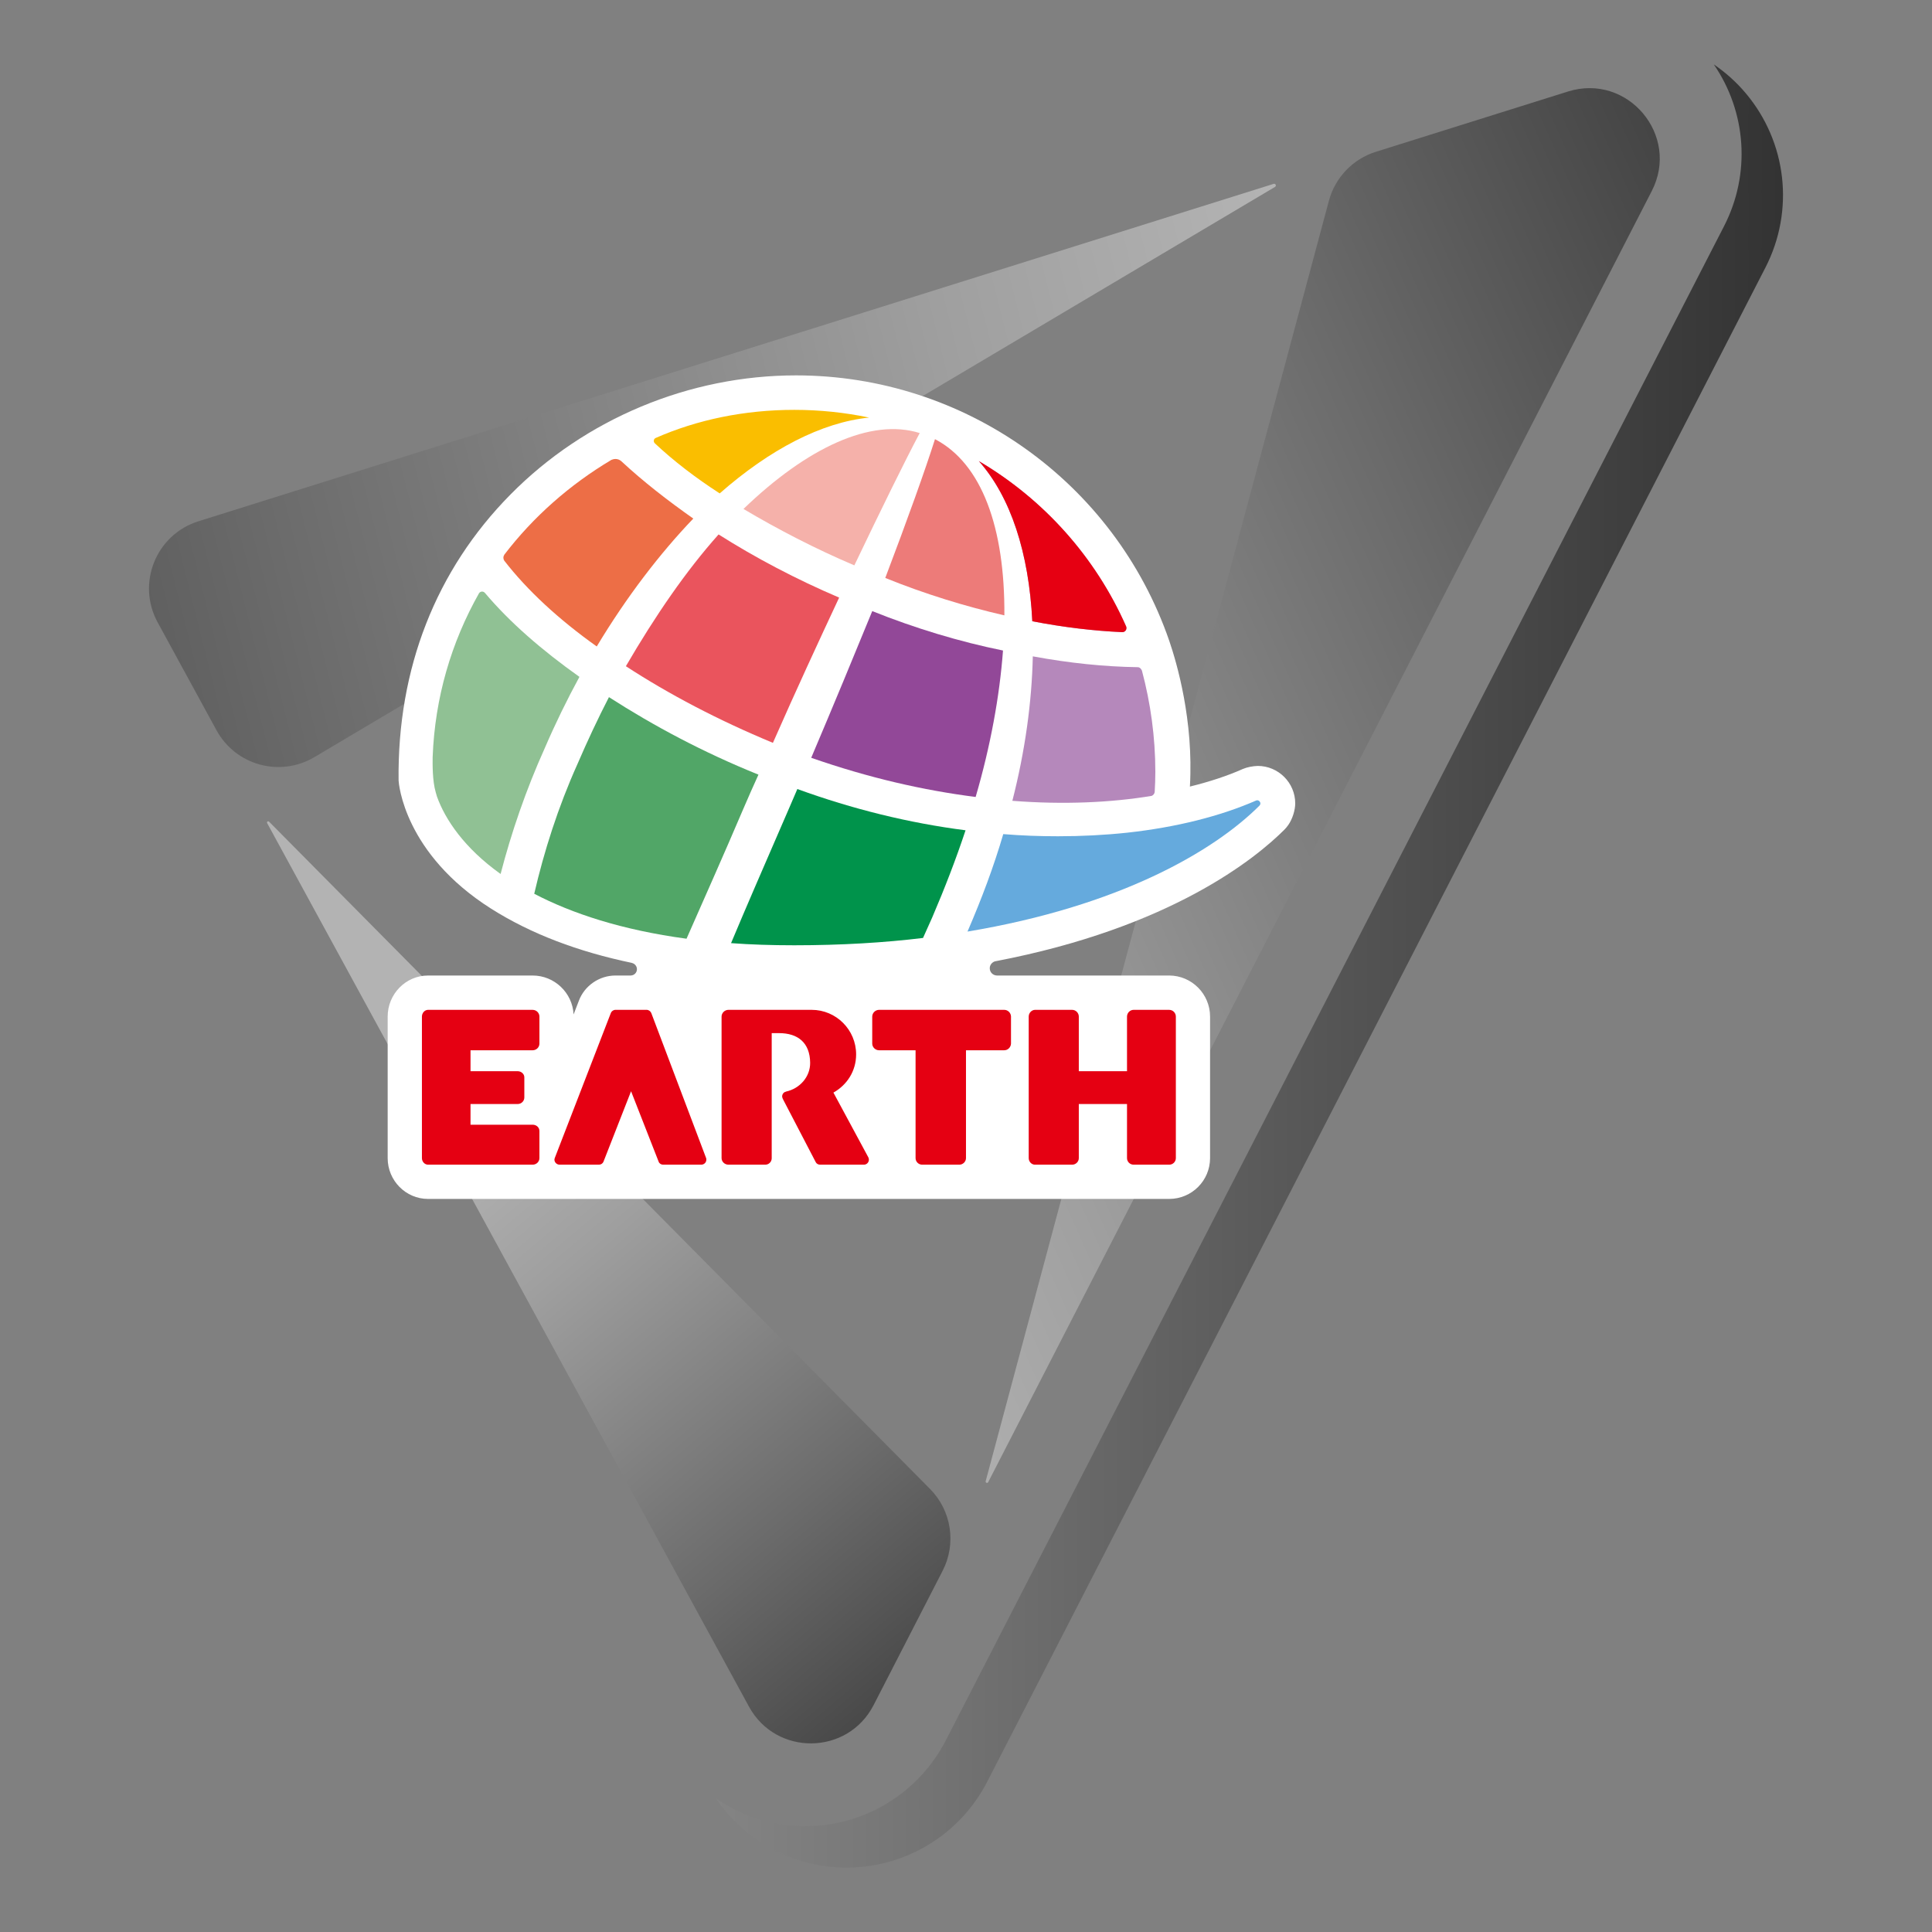 <?xml version="1.0" encoding="UTF-8"?>
<svg xmlns="http://www.w3.org/2000/svg" width="300" height="300" version="1.1" xmlns:xlink="http://www.w3.org/1999/xlink" viewBox="0 0 300 300">
  <rect x="0" y="0" width="300" height="300" fill="#808080" stroke="none"/>
  <!-- Generator: Adobe Illustrator 30.0.0, SVG Export Plug-In . SVG Version: 2.1.1 Build 123)  -->
  <defs>
    <style>
      .st0 {
        fill: url(#_名称未設定グラデーション_701);
      }

      .st1 {
        fill: #ed7b79;
      }

      .st2 {
        fill: #90c194;
      }

      .st3 {
        fill: #f5b1aa;
      }

      .st4 {
        fill: #51a667;
      }

      .st5 {
        fill: url(#_名称未設定グラデーション_6);
      }

      .st6 {
        fill: url(#_名称未設定グラデーション_702);
      }

      .st7 {
        fill: #ed6e46;
      }

      .st8 {
        fill: #fff;
      }

      .st9 {
        fill: #65aadd;
      }

      .st10 {
        fill: #00934b;
      }

      .st11 {
        isolation: isolate;
      }

      .st12 {
        fill: #fabe00;
      }

      .st13 {
        fill: #924898;
      }

      .st14 {
        fill: #b588bb;
      }

      .st15 {
        fill: #ea545d;
      }

      .st16 {
        fill: url(#_名称未設定グラデーション_70);
      }

      .st17 {
        fill: #e60012;
        mix-blend-mode: multiply;
      }

      .st18 {
        fill: #e50012;
      }
    </style>
    <linearGradient id="_名称未設定グラデーション_70" data-name="名称未設定グラデーション 70" x1="109.668" y1="159.524" x2="309.943" y2="70.941" gradientUnits="userSpaceOnUse">
      <stop offset="0" stop-color="#b3b3b3"/>
      <stop offset=".197" stop-color="#9f9f9f"/>
      <stop offset=".598" stop-color="#6b6b6b"/>
      <stop offset=".999" stop-color="#333"/>
    </linearGradient>
    <linearGradient id="_名称未設定グラデーション_701" data-name="名称未設定グラデーション 70" x1="202.116" y1="53.493" x2="-60.921" y2="119.576" xlink:href="#_名称未設定グラデーション_70"/>
    <linearGradient id="_名称未設定グラデーション_702" data-name="名称未設定グラデーション 70" x1="70.837" y1="177.573" x2="154.501" y2="276.923" xlink:href="#_名称未設定グラデーション_70"/>
    <linearGradient id="_名称未設定グラデーション_6" data-name="名称未設定グラデーション 6" x1="15.007" y1="150" x2="276.865" y2="150" gradientUnits="userSpaceOnUse">
      <stop offset="0" stop-color="#b3b3b3"/>
      <stop offset=".999" stop-color="#333"/>
    </linearGradient>
  </defs>
  <g class="st11">
    <g id="_レイヤー_1" data-name="レイヤー_1">
      <g>
        <g>
          <path class="st16" d="M213.647,23.569c-3.575,1.122-6.328,3.993-7.298,7.612l-53.298,198.83c-.022.104.038.209.139.243s.212-.013.257-.109L256.486,29.663c4.443-8.645-3.743-18.363-13.017-15.452l-29.822,9.358Z"/>
          <path class="st0" d="M197.981,29.026c.113-.064.162-.2.116-.321-.046-.121-.175-.191-.303-.162h0L30.812,80.942c-6.583,2.066-9.638,9.632-6.335,15.69l9.142,16.763c2.97,5.446,9.867,7.34,15.202,4.173L197.981,29.026Z"/>
          <path class="st6" d="M41.806,127.613l102.607,103.586c3.335,3.367,4.125,8.496,1.959,12.711l-10.72,20.858c-4.018,7.817-15.143,7.953-19.351.237L41.486,127.819c-.051-.103-.019-.207.051-.256.076-.052.191-.036.269.05Z"/>
        </g>
        <path class="st5" d="M271.069,14.465c-1.464-1.74-3.138-3.224-4.951-4.465,5.079,7.404,5.758,17.009,1.591,25.119l-120.834,235.104c-4.176,8.123-12.442,13.236-21.571,13.35h-.304c-5.05,0-9.83-1.58-13.844-4.324,4.556,6.685,12.081,10.751,20.27,10.751h.304c9.129-.113,17.395-5.226,21.571-13.35l120.834-235.104c4.545-8.845,3.341-19.475-3.066-27.081Z"/>
        <g>
          <g>
            <path class="st8" d="M177.542,186.168h4.016c3.504,0,6.341-2.845,6.341-6.338v-21.975c0-3.51-2.846-6.378-6.363-6.378h-26.745c-.617-.022-1.102-.51-1.102-1.125,0-.503.332-.914.786-1.071.025-.005.066-.01.081-.017,27.288-5.208,40.478-16.028,44.883-20.433.241-.245.456-.503.639-.778.621-.903,1.045-2.268,1.045-3.3,0-3.207-2.615-5.821-5.826-5.821-.315,0-.867.075-1.181.138-.388.072-.756.183-1.129.337-2.362,1.056-5.12,1.965-8.219,2.733.595-10.255-2.026-19.18-3.199-22.615-8.503-24.66-31.793-41.236-57.967-41.236-16.563,0-32.724,6.733-44.33,18.494-11.582,11.718-17.586,27.042-17.377,44.422.026.45.847,11.334,14.393,19.909,6.182,3.904,13.462,6.657,21.896,8.418-.169-.005-.271-.016-.268-.016.075,0,.147,0,.217.016.439.101.772.496.772.969,0,.543-.441.976-.989.976h-2.34c-2.525,0-4.808,1.591-5.681,3.9l-.826,2.141c-.172-3.356-2.966-6.04-6.364-6.04h-16.238c-3.452,0-6.268,2.868-6.268,6.378v21.975c0,3.493,2.816,6.338,6.268,6.338h111.076Z"/>
            <g>
              <path class="st18" d="M181.537,156.808h-5.506c-.563,0-1.03.473-1.03,1.048v8.477h-7.484v-8.477c0-.575-.472-1.048-1.045-1.048h-5.742c-.529,0-.993.473-.993,1.048v21.975c0,.563.451,1.02.969,1.02h5.785c.554,0,1.026-.457,1.026-1.02v-8.398h7.484v8.398c0,.563.457,1.02,1.03,1.02h5.528c.567,0,1.027-.457,1.027-1.02v-21.975c0-.575-.461-1.048-1.049-1.048Z"/>
              <path class="st18" d="M102.944,180.851h5.947c.441,0,.79-.354.79-.773,0-.088,0-.159-.028-.233l-8.526-22.552c-.133-.283-.404-.485-.719-.485h-4.831c-.332,0-.617.209-.723.485l-8.718,22.544c-.011.081-.045.143-.045.24,0,.419.382.773.788.773h6.129c.318,0,.565-.181.689-.434l4.294-10.967,4.291,10.959c.097.26.382.441.661.441Z"/>
              <path class="st18" d="M82.705,156.808h-16.238c-.512,0-.951.473-.951,1.048v21.975c0,.563.439,1.02.951,1.02h16.238c.586,0,1.056-.457,1.056-1.02v-4.206c0-.564-.47-.981-1.056-.981h-9.643v-3.211h7.318c.578,0,1.038-.461,1.038-1.014v-3.138c0-.506-.459-.947-1.044-.947h-7.311v-3.248h9.643c.586,0,1.056-.466,1.056-1.036v-4.192c0-.575-.47-1.048-1.056-1.048Z"/>
              <path class="st18" d="M156.987,162.065v-4.251c-.034-.555-.489-1.005-1.047-1.005h-19.448c-.558,0-1.053.473-1.053,1.048v4.192c0,.57.496,1.036,1.053,1.036h5.677v16.746c0,.563.463,1.02,1.03,1.02h5.769c.545,0,1.03-.457,1.03-1.02v-16.746h5.942c.558,0,1.013-.455,1.047-1.02Z"/>
              <path class="st18" d="M119.831,179.911v-19.487h1.132c2.94,0,4.796,1.488,4.837,4.591.023,2.195-1.605,4.019-3.747,4.484v.017c-.361.053-.602.387-.602.745,0,.111.103.373.103.373l5.121,9.84c.12.232.376.377.672.377h6.799c.431,0,.774-.354.774-.773,0-.128-.019-.24-.079-.355l-5.427-10.065c2.096-1.176,3.525-3.336,3.525-5.932,0-3.816-3.092-6.918-6.906-6.918h-12.922c-.573,0-1.066.473-1.066,1.048v21.975c0,.563.493,1.02,1.066,1.02h5.725c.529,0,.969-.419.992-.94Z"/>
            </g>
          </g>
          <g>
            <g>
              <path class="st13" d="M125.965,117.669c8.925,3.116,17.374,5.043,25.532,6.084,2.311-7.901,3.724-15.677,4.249-22.74-6.729-1.363-13.666-3.459-20.302-6.121-2.781,6.794-5.985,14.548-9.479,22.777Z"/>
              <path class="st3" d="M132.662,87.79c4.33-9.045,7.824-16.157,10.15-20.544-7.561-2.386-17.515,2.284-27.366,11.784,5.367,3.186,11.17,6.193,17.215,8.76Z"/>
              <path class="st15" d="M97.186,103.449c6.658,4.337,14.334,8.378,22.832,11.899,3.608-8.209,7.102-15.747,10.284-22.554-6.636-2.83-12.972-6.164-18.721-9.806-5.082,5.695-9.839,12.643-14.395,20.461Z"/>
              <path class="st1" d="M145.184,68.194c-1.518,4.785-4.195,12.259-7.721,21.55,6.132,2.486,12.467,4.429,18.496,5.809.093-13.596-3.493-23.57-10.775-27.36Z"/>
              <path class="st7" d="M92.663,100.383c4.627-7.703,9.829-14.471,14.992-19.858-4.041-2.848-7.781-5.755-11.159-8.892-.246-.231-.574-.362-.908-.362-.247,0-.471.059-.646.136-6.472,3.85-12.139,8.85-16.64,14.734v.007c-.076.137-.137.295-.137.448,0,.175.043.302.126.449,3.564,4.605,8.448,9.128,14.372,13.338Z"/>
              <path class="st14" d="M160.296,96.468c4.867.942,9.576,1.495,13.973,1.692h0c.362,0,.641-.279.641-.63,0-.099-.011-.192-.044-.257-4.78-10.825-12.834-19.762-22.871-25.675,4.955,5.58,7.77,14.257,8.301,24.869Z"/>
              <path class="st17" d="M160.296,96.468c4.867.942,9.576,1.495,13.973,1.692h0c.362,0,.641-.279.641-.63,0-.099-.011-.192-.044-.257-4.78-10.825-12.834-19.762-22.871-25.675,4.955,5.58,7.77,14.257,8.301,24.869Z"/>
              <path class="st12" d="M101.522,68.462c0,.147.055.262.164.378,2.896,2.726,6.329,5.359,10.069,7.775,7.76-6.822,15.819-11.034,23.205-11.773-3.75-.788-7.654-1.199-11.624-1.199-7.726,0-15.063,1.523-21.514,4.36-.186.08-.301.239-.301.459Z"/>
              <path class="st14" d="M157.197,124.349c7.982.625,15.374.274,21.628-.765.247-.099.443-.324.476-.615.061-1.061.099-2.063.099-3.137h0c0-5.349-.739-10.677-2.081-15.698-.12-.285-.349-.536-.668-.536h-.043c-5.076-.072-10.551-.63-16.235-1.681-.148,7.036-1.188,14.684-3.175,22.432Z"/>
            </g>
            <g>
              <path class="st4" d="M82.955,138.783c5.853,3.061,13.612,5.628,23.648,6.981,2.803-6.367,5.77-13.009,8.777-20.067.806-1.867,1.61-3.707,2.393-5.411-8.564-3.454-16.252-7.56-23.216-12.035-1.72,3.34-3.345,6.807-4.895,10.404-3.006,6.685-5.191,13.567-6.707,20.127Z"/>
              <path class="st2" d="M84.566,116.224c1.67-3.871,3.482-7.584,5.409-11.12-5.864-4.166-10.841-8.491-14.685-13.048-.104-.115-.257-.197-.432-.197-.186,0-.35.093-.466.241-4.303,7.611-6.861,16.207-7.211,25.477-.01,1.079-.049,3.64.476,5.438.028.131.165.585.192.668,1.281,3.581,4.26,8.016,9.883,12.029,1.67-6.439,3.948-13.075,6.834-19.487Z"/>
              <path class="st9" d="M195.58,125.084c.082-.099.132-.192.132-.318,0-.263-.225-.499-.493-.499-.061,0-.093.017-.164.034-5.525,2.426-12.408,4.166-20.04,4.999-3.515.373-7.102.554-10.737.554-2.814,0-5.645-.099-8.492-.335-1.473,5.032-3.345,10.02-5.553,15.134,23.501-3.92,38.185-12.402,45.348-19.568Z"/>
              <path class="st10" d="M149.931,128.928c-8.811-1.134-17.538-3.286-26.119-6.407-.815,1.889-1.631,3.807-2.486,5.756-2.748,6.351-5.376,12.363-7.808,18.173,3.039.229,6.324.333,9.818.333,7.277,0,14.045-.41,19.991-1.138.477-1.046.947-2.091,1.424-3.176,1.966-4.589,3.684-9.04,5.179-13.54Z"/>
            </g>
          </g>
        </g>
      </g>
    </g>
  </g>
</svg>